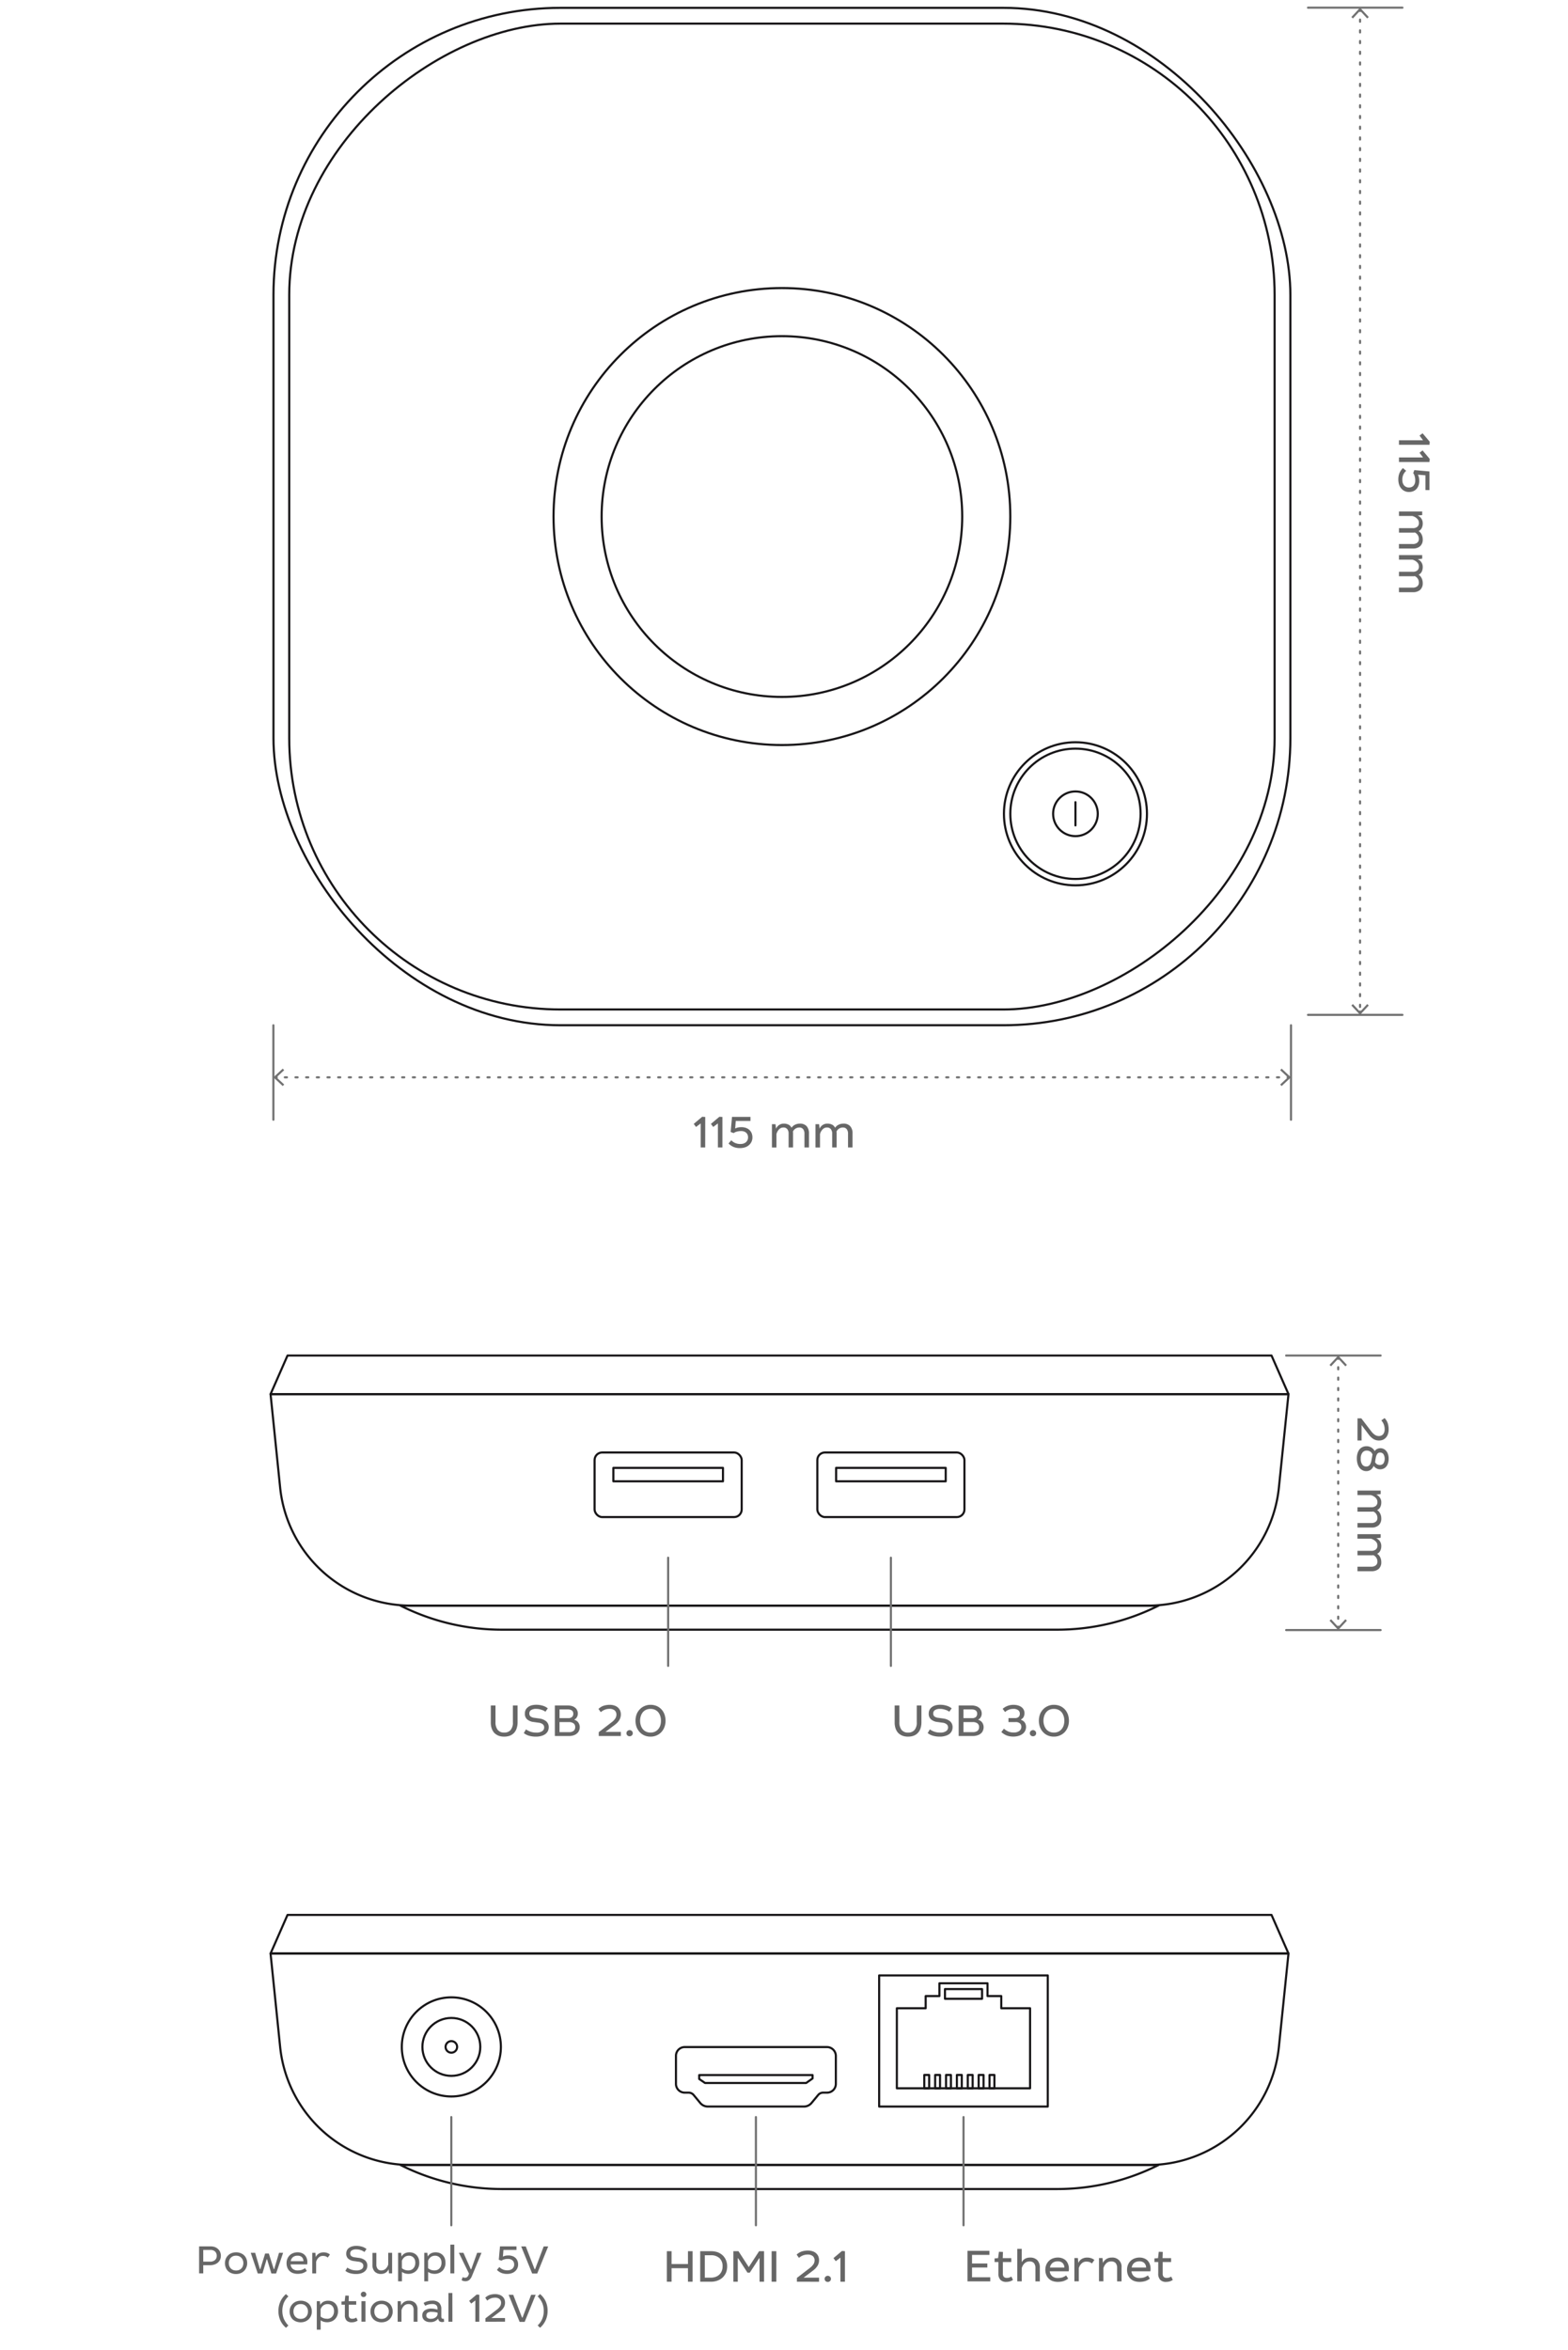 <svg xmlns="http://www.w3.org/2000/svg" viewBox="0 0 895.09 1340.78"><defs><style>.cls-1,.cls-2,.cls-4,.cls-5,.cls-6{fill:none;stroke-linecap:round;stroke-linejoin:round;stroke-width:1.21px;}.cls-1,.cls-2,.cls-4,.cls-6{stroke:#717171;}.cls-2{stroke-dasharray:1.22 4.89;}.cls-3{fill:#717171;}.cls-4{stroke-dasharray:1.22 4.87;}.cls-5{stroke:#171517;}.cls-6{stroke-dasharray:1.19 4.74;}.cls-7{fill:#676767;}</style></defs><g id="Scheme"><line class="cls-1" x1="746.67" y1="4.37" x2="800.58" y2="4.37"/><line class="cls-1" x1="746.67" y1="579.06" x2="800.58" y2="579.06"/><line class="cls-1" x1="776.39" y1="5.69" x2="776.39" y2="6.29"/><line class="cls-2" x1="776.39" y1="11.18" x2="776.39" y2="574.69"/><line class="cls-1" x1="776.39" y1="577.14" x2="776.39" y2="577.74"/><polygon class="cls-3" points="771.42 9.71 772.31 10.54 776.39 6.15 780.47 10.54 781.36 9.71 776.39 4.37 771.42 9.71"/><polygon class="cls-3" points="771.42 573.72 772.31 572.89 776.39 577.28 780.47 572.89 781.36 573.72 776.39 579.06 771.42 573.72"/><line class="cls-1" x1="736.96" y1="584.98" x2="736.96" y2="638.89"/><line class="cls-1" x1="156.06" y1="584.99" x2="156.06" y2="638.89"/><line class="cls-1" x1="735.64" y1="614.7" x2="735.04" y2="614.7"/><line class="cls-4" x1="730.17" y1="614.7" x2="160.42" y2="614.7"/><line class="cls-1" x1="157.98" y1="614.7" x2="157.38" y2="614.7"/><polygon class="cls-3" points="731.62 609.73 730.79 610.62 735.18 614.7 730.79 618.78 731.62 619.67 736.96 614.7 731.62 609.73"/><polygon class="cls-3" points="161.4 609.73 162.23 610.62 157.84 614.7 162.23 618.78 161.4 619.67 156.06 614.7 161.4 609.73"/><rect class="cls-5" x="156.11" y="4.48" width="580.5" height="580.5" rx="163.82"/><polygon class="cls-5" points="725.84 1092.6 164.13 1092.6 154.45 1114.62 735.53 1114.62 725.84 1092.6"/><path class="cls-5" d="M655.46,1235.29H234.52a75,75,0,0,1-74.63-67.6l-5.44-53.07H735.53l-5.45,53.07A75,75,0,0,1,655.46,1235.29Z"/><path class="cls-5" d="M603.54,1249H286.44a128.68,128.68,0,0,1-57.84-13.73H661.37A128.64,128.64,0,0,1,603.54,1249Z"/><path class="cls-5" d="M477.14,1173v16a5,5,0,0,1-5.05,5h-2.21a3.7,3.7,0,0,0-2.82,1.32l-3.82,4.61a5.58,5.58,0,0,1-4.31,2H404.07a5.58,5.58,0,0,1-4.31-2l-3.82-4.61a3.76,3.76,0,0,0-2.82-1.32h-2.2a5,5,0,0,1-5.05-5h0v-16a5,5,0,0,1,5.05-5h81.16A5.08,5.08,0,0,1,477.14,1173Z"/><polygon class="cls-5" points="399.15 1183.98 463.85 1183.98 463.85 1185.91 460.19 1188.5 402.47 1188.5 399.15 1186.23 399.15 1183.98"/><rect class="cls-5" x="501.86" y="1127.12" width="96.26" height="74.82"/><polygon class="cls-5" points="588.02 1145.85 588.02 1191.54 511.97 1191.54 511.97 1145.85 528.42 1145.85 528.42 1138.9 536.27 1138.9 536.27 1131.61 563.72 1131.61 563.72 1138.9 571.57 1138.9 571.57 1145.85 588.02 1145.85"/><rect class="cls-5" x="539.43" y="1134.92" width="21.18" height="5.53"/><rect class="cls-5" x="527.62" y="1183.92" width="2.79" height="7.62"/><rect class="cls-5" x="533.83" y="1183.92" width="2.79" height="7.62"/><rect class="cls-5" x="540.04" y="1183.92" width="2.79" height="7.62"/><rect class="cls-5" x="546.24" y="1183.92" width="2.79" height="7.62"/><rect class="cls-5" x="552.45" y="1183.92" width="2.79" height="7.62"/><rect class="cls-5" x="558.66" y="1183.92" width="2.79" height="7.62"/><rect class="cls-5" x="564.87" y="1183.92" width="2.79" height="7.62"/><circle class="cls-5" cx="257.65" cy="1167.91" r="16.52"/><circle class="cls-5" cx="257.65" cy="1167.91" r="28.28"/><circle class="cls-5" cx="257.65" cy="1167.91" r="3.3"/><line class="cls-1" x1="431.51" y1="1207.94" x2="431.51" y2="1269.68"/><line class="cls-1" x1="550.02" y1="1207.94" x2="550.02" y2="1269.68"/><line class="cls-1" x1="257.63" y1="1207.94" x2="257.63" y2="1269.68"/><polygon class="cls-5" points="725.84 773.43 164.13 773.43 154.45 795.45 735.53 795.45 725.84 773.43"/><path class="cls-5" d="M655.46,916.12H234.52a75,75,0,0,1-74.63-67.6l-5.44-53.07H735.53l-5.45,53.07A75,75,0,0,1,655.46,916.12Z"/><path class="cls-5" d="M603.54,929.85H286.44a128.68,128.68,0,0,1-57.84-13.73H661.37A128.64,128.64,0,0,1,603.54,929.85Z"/><rect class="cls-5" x="339.42" y="828.74" width="83.98" height="36.86" rx="4.34"/><rect class="cls-5" x="350.14" y="837.53" width="62.57" height="7.67"/><rect class="cls-5" x="466.57" y="828.74" width="83.98" height="36.86" rx="4.34"/><rect class="cls-5" x="477.29" y="837.53" width="62.57" height="7.67"/><line class="cls-1" x1="508.57" y1="888.77" x2="508.57" y2="950.51"/><line class="cls-1" x1="381.41" y1="888.77" x2="381.41" y2="950.51"/><line class="cls-1" x1="734.2" y1="773.43" x2="788.11" y2="773.43"/><line class="cls-1" x1="734.2" y1="930.07" x2="788.11" y2="930.07"/><line class="cls-1" x1="763.92" y1="774.75" x2="763.92" y2="775.35"/><line class="cls-6" x1="763.92" y1="780.1" x2="763.92" y2="925.77"/><line class="cls-1" x1="763.92" y1="928.14" x2="763.92" y2="928.75"/><polygon class="cls-3" points="758.96 778.77 759.85 779.6 763.92 775.21 768 779.6 768.89 778.77 763.92 773.43 758.96 778.77"/><polygon class="cls-3" points="758.96 924.72 759.85 923.89 763.92 928.28 768 923.89 768.89 924.72 763.92 930.07 758.96 924.72"/><rect class="cls-5" x="165.11" y="13.48" width="562.5" height="562.5" rx="154.82" transform="translate(741.09 -151.63) rotate(90)"/><circle class="cls-5" cx="446.36" cy="294.73" r="130.37"/><circle class="cls-5" cx="446.36" cy="294.73" r="102.92"/><circle class="cls-5" cx="613.92" cy="464.33" r="37.18"/><circle class="cls-5" cx="613.92" cy="464.33" r="40.82"/><circle class="cls-5" cx="613.92" cy="464.33" r="12.75"/><line class="cls-5" x1="613.92" y1="457.69" x2="613.92" y2="470.96"/></g><g id="EN"><path class="cls-7" d="M402.56,654.7H400V641l-2.68,2-1.3-1.74,4.84-4.08,1.72.13Z"/><path class="cls-7" d="M412.38,654.7h-2.57V641l-2.68,2-1.3-1.74,4.84-4.08,1.71.13Z"/><path class="cls-7" d="M428.4,639.59H420l-.33,4.29a10.12,10.12,0,0,1,1.58-.57,11.34,11.34,0,0,1,2-.18,7.67,7.67,0,0,1,2.5.39,5.69,5.69,0,0,1,2,1.15,5.12,5.12,0,0,1,1.3,1.84,6.36,6.36,0,0,1,.47,2.52,5.58,5.58,0,0,1-.49,2.34,5.48,5.48,0,0,1-1.41,1.93,6.14,6.14,0,0,1-2.23,1.3,9.25,9.25,0,0,1-3,.47,9.54,9.54,0,0,1-3.59-.63,8.71,8.71,0,0,1-2.91-2l1.56-1.84a6.8,6.8,0,0,0,2.42,1.64,7.32,7.32,0,0,0,2.73.49,6.93,6.93,0,0,0,1.77-.23,5.47,5.47,0,0,0,1.4-.73,4.18,4.18,0,0,0,.91-1.2,3.28,3.28,0,0,0,.34-1.53,3.5,3.5,0,0,0-1-2.68,4.22,4.22,0,0,0-3-1,8.11,8.11,0,0,0-2.44.32,5.17,5.17,0,0,0-1.77.83l-1.71-.63.77-8.63H428.4Z"/><path class="cls-7" d="M443,644a4.71,4.71,0,0,1,4.58-2.88,5.68,5.68,0,0,1,2.59.6,3.8,3.8,0,0,1,1.67,1.76,4.83,4.83,0,0,1,2-1.74,6.08,6.08,0,0,1,2.73-.62,5,5,0,0,1,3.9,1.45,6,6,0,0,1,1.33,4.14v8h-2.58v-7.8a4.1,4.1,0,0,0-.75-2.65,2.65,2.65,0,0,0-2.21-.94,4,4,0,0,0-3.62,2.34l.08.55a3.63,3.63,0,0,1,0,.57v7.93h-2.55v-7.8a3.94,3.94,0,0,0-.75-2.65,2.69,2.69,0,0,0-2.29-.94,3.29,3.29,0,0,0-2.34,1,5.94,5.94,0,0,0-1.56,2.78v7.62h-2.58V641.44h2.06Z"/><path class="cls-7" d="M467.87,644a4.7,4.7,0,0,1,4.57-2.88,5.72,5.72,0,0,1,2.6.6,3.8,3.8,0,0,1,1.67,1.76,4.83,4.83,0,0,1,2-1.74,6.08,6.08,0,0,1,2.73-.62,5,5,0,0,1,3.9,1.45,6,6,0,0,1,1.33,4.14v8h-2.58v-7.8a4.1,4.1,0,0,0-.75-2.65,2.67,2.67,0,0,0-2.21-.94,4,4,0,0,0-3.62,2.34l.08.55a3.63,3.63,0,0,1,0,.57v7.93h-2.55v-7.8a3.94,3.94,0,0,0-.76-2.65,2.66,2.66,0,0,0-2.28-.94,3.27,3.27,0,0,0-2.34,1,5.77,5.77,0,0,0-1.56,2.78v7.62h-2.58V641.44h2.06Z"/><path class="cls-7" d="M798.6,253.77v-2.58h13.73l-2-2.67,1.75-1.3,4.08,4.83-.13,1.72Z"/><path class="cls-7" d="M798.6,263.6V261h13.73l-2-2.68,1.75-1.3,4.08,4.84L816,263.6Z"/><path class="cls-7" d="M813.7,279.61v-8.42l-4.29-.34a9,9,0,0,1,.58,1.59,11.22,11.22,0,0,1,.18,2,7.67,7.67,0,0,1-.39,2.5,5.6,5.6,0,0,1-1.15,2,5.12,5.12,0,0,1-1.84,1.3,6.19,6.19,0,0,1-2.52.47,5.4,5.4,0,0,1-2.34-.49,5.48,5.48,0,0,1-1.93-1.41,6.05,6.05,0,0,1-1.3-2.23,9.25,9.25,0,0,1-.47-3,9.54,9.54,0,0,1,.63-3.59,8.93,8.93,0,0,1,2-2.91l1.85,1.56A6.89,6.89,0,0,0,801,271a7.13,7.13,0,0,0-.49,2.73,6.87,6.87,0,0,0,.23,1.77,5,5,0,0,0,.73,1.4,4,4,0,0,0,1.2.91,3.16,3.16,0,0,0,1.53.34,3.5,3.5,0,0,0,2.68-1,4.21,4.21,0,0,0,1-3,8.11,8.11,0,0,0-.32-2.44,5.17,5.17,0,0,0-.83-1.77l.63-1.71L816,269v10.63Z"/><path class="cls-7" d="M809.28,294.17a4.7,4.7,0,0,1,2.89,4.58,5.72,5.72,0,0,1-.6,2.6A3.76,3.76,0,0,1,809.8,303a4.78,4.78,0,0,1,1.75,2,6.11,6.11,0,0,1,.62,2.73,4.92,4.92,0,0,1-1.46,3.9,5.93,5.93,0,0,1-4.13,1.33h-8V310.4h7.8a4,4,0,0,0,2.65-.76,2.68,2.68,0,0,0,.94-2.21,4,4,0,0,0-2.34-3.61l-.55.08a5.43,5.43,0,0,1-.57,0H798.6v-2.55h7.8a3.94,3.94,0,0,0,2.65-.75,2.72,2.72,0,0,0,.94-2.29,3.31,3.31,0,0,0-1-2.34,5.94,5.94,0,0,0-2.78-1.56H798.6v-2.57h13.26v2.05Z"/><path class="cls-7" d="M809.28,319.08a4.7,4.7,0,0,1,2.89,4.57,5.69,5.69,0,0,1-.6,2.6,3.83,3.83,0,0,1-1.77,1.67,4.78,4.78,0,0,1,1.75,2,6.08,6.08,0,0,1,.62,2.73,5,5,0,0,1-1.46,3.9,5.93,5.93,0,0,1-4.13,1.33h-8V335.3h7.8a4.1,4.1,0,0,0,2.65-.75,2.69,2.69,0,0,0,.94-2.21,4,4,0,0,0-2.34-3.62l-.55.08a3.63,3.63,0,0,1-.57,0H798.6v-2.55h7.8a3.94,3.94,0,0,0,2.65-.75,2.72,2.72,0,0,0,.94-2.29,3.27,3.27,0,0,0-1-2.34,5.94,5.94,0,0,0-2.78-1.56H798.6v-2.58h13.26v2.06Z"/><path class="cls-3" d="M755.12,1137.31l1.38-.24"/><path class="cls-7" d="M122.58,1282.08a5.65,5.65,0,0,1,1.84,1.11,4.7,4.7,0,0,1,1.22,1.68,5.74,5.74,0,0,1,0,4.43,4.86,4.86,0,0,1-1.31,1.71,5.68,5.68,0,0,1-2,1.08,7.31,7.31,0,0,1-2.37.37h-3.93v4.66h-2.37v-15.4h6.55A7.67,7.67,0,0,1,122.58,1282.08Zm-2.65,8.35a4.09,4.09,0,0,0,2.79-.9,3.1,3.1,0,0,0,1-2.46,3.25,3.25,0,0,0-1-2.46,3.83,3.83,0,0,0-2.69-.87h-4v6.69Z"/><path class="cls-7" d="M137.34,1285.58a6,6,0,0,1,2,1.24,5.49,5.49,0,0,1,1.31,2,6.63,6.63,0,0,1,.46,2.48,6,6,0,0,1-.49,2.44,5.87,5.87,0,0,1-1.31,2,6,6,0,0,1-2,1.29,7,7,0,0,1-2.55.46,6.83,6.83,0,0,1-2.6-.46,5.86,5.86,0,0,1-2-1.24,5.58,5.58,0,0,1-1.29-2,6.67,6.67,0,0,1-.46-2.48,6.58,6.58,0,0,1,.46-2.44,5.78,5.78,0,0,1,1.33-2,5.7,5.7,0,0,1,2-1.29,7.13,7.13,0,0,1,2.58-.46A6.68,6.68,0,0,1,137.34,1285.58Zm-4.3,1.75a3.92,3.92,0,0,0-1.28.87,3.64,3.64,0,0,0-.83,1.36,4.5,4.5,0,0,0-.3,1.7,4.57,4.57,0,0,0,.3,1.72,4,4,0,0,0,.83,1.34,4.17,4.17,0,0,0,1.31.87,5,5,0,0,0,3.42,0,3.86,3.86,0,0,0,1.29-.87,3.53,3.53,0,0,0,.83-1.34,4.57,4.57,0,0,0,.3-1.72,4.33,4.33,0,0,0-.3-1.68,4.12,4.12,0,0,0-.83-1.33,3.74,3.74,0,0,0-1.31-.9,4.44,4.44,0,0,0-1.7-.32A5.11,5.11,0,0,0,133,1287.33Z"/><path class="cls-7" d="M148.38,1294.73h.21l2.76-8.92h2.12l2.82,8.92h.21l2.78-9.33h2.33l-4,11.79h-2.69l-2.46-8.09h-.23l-2.42,8.09h-2.66l-4-11.79h2.5Z"/><path class="cls-7" d="M167.13,1294.55a4.32,4.32,0,0,0,2.87.89,8.27,8.27,0,0,0,2.21-.29,7.51,7.51,0,0,0,1.93-1l1,1.58a8.05,8.05,0,0,1-2.43,1.29,10.52,10.52,0,0,1-2.76.37,7.92,7.92,0,0,1-2.67-.42,5.22,5.22,0,0,1-2-1.24,5,5,0,0,1-1.26-1.91,6.86,6.86,0,0,1-.44-2.55,6.61,6.61,0,0,1,.46-2.46,5.75,5.75,0,0,1,3.29-3.24,7.2,7.2,0,0,1,2.6-.46,6.39,6.39,0,0,1,2.25.39,4.8,4.8,0,0,1,1.75,1.13,4.93,4.93,0,0,1,1.1,1.72,5.79,5.79,0,0,1,.42,2.23c0,.25,0,.49,0,.74s-.07.46-.11.69h-9.46A3.73,3.73,0,0,0,167.13,1294.55Zm5.24-6.65a3.32,3.32,0,0,0-2.5-.85,4,4,0,0,0-2.67.83,3.68,3.68,0,0,0-1.24,2.3h7.26A3.28,3.28,0,0,0,172.37,1287.9Z"/><path class="cls-7" d="M180.26,1287.83a4.35,4.35,0,0,1,1.75-2,5.21,5.21,0,0,1,2.74-.69,6.24,6.24,0,0,1,2,.32,5,5,0,0,1,1.59.92l-1.24,1.73a4.47,4.47,0,0,0-1.22-.72,5.76,5.76,0,0,0-1.57-.23,3.35,3.35,0,0,0-2.37.92,5.35,5.35,0,0,0-1.47,2.44v6.62h-2.23V1285.4h1.8Z"/><path class="cls-7" d="M205.88,1283.83a7.32,7.32,0,0,0-2.43-.39,4.61,4.61,0,0,0-2.7.62,2,2,0,0,0-.82,1.66,1.89,1.89,0,0,0,.64,1.56,4.08,4.08,0,0,0,2,.69l2.3.32a6.82,6.82,0,0,1,3.59,1.45,3.84,3.84,0,0,1,1.22,3,4.55,4.55,0,0,1-.41,1.91,4.37,4.37,0,0,1-1.22,1.47,6.19,6.19,0,0,1-2,1,9.59,9.59,0,0,1-2.83.36,11.93,11.93,0,0,1-3.26-.41,7.91,7.91,0,0,1-2.81-1.38l1.1-1.86a9.39,9.39,0,0,0,2.53,1.24,9.09,9.09,0,0,0,2.63.37,5.07,5.07,0,0,0,3-.71,2.22,2.22,0,0,0,1-1.89,2,2,0,0,0-.67-1.56,3.93,3.93,0,0,0-2.21-.83l-2.41-.35a5.94,5.94,0,0,1-3.31-1.33,3.68,3.68,0,0,1-1.15-2.92,4.19,4.19,0,0,1,.41-1.91,4.08,4.08,0,0,1,1.2-1.38,5.6,5.6,0,0,1,1.84-.85,9.38,9.38,0,0,1,2.34-.28,11.16,11.16,0,0,1,3.13.44,7.44,7.44,0,0,1,2.64,1.36l-1.19,1.7A6.8,6.8,0,0,0,205.88,1283.83Z"/><path class="cls-7" d="M214.85,1291.9a4.13,4.13,0,0,0,.74,2.69,2.52,2.52,0,0,0,2.07.85,3.58,3.58,0,0,0,2.44-.89,5.38,5.38,0,0,0,1.51-2.49v-6.66h2.23v11.72h-1.79l-.21-2.37a4.26,4.26,0,0,1-1.7,2,5,5,0,0,1-2.66.69,4.78,4.78,0,0,1-3.57-1.31,5.37,5.37,0,0,1-1.29-3.89v-6.8h2.23Z"/><path class="cls-7" d="M229.21,1287.53a4.64,4.64,0,0,1,1.93-1.86,5.75,5.75,0,0,1,2.62-.55,6.25,6.25,0,0,1,2.28.41,5.49,5.49,0,0,1,1.77,1.2,5.94,5.94,0,0,1,1.15,1.88,8,8,0,0,1,.39,2.51,6.22,6.22,0,0,1-.53,2.71,5.65,5.65,0,0,1-3.31,3.15,6.42,6.42,0,0,1-2.3.42,7.83,7.83,0,0,1-2-.25,5.79,5.79,0,0,1-1.77-.86v5.36h-2.2V1285.4H229Zm3.81,7.91a4.49,4.49,0,0,0,1.66-.29,3.5,3.5,0,0,0,1.26-.88,4.1,4.1,0,0,0,.83-1.38,5,5,0,0,0,.3-1.84,5.91,5.91,0,0,0-.23-1.61,3.59,3.59,0,0,0-.74-1.26,3.27,3.27,0,0,0-1.15-.83,3.42,3.42,0,0,0-1.51-.3,4.12,4.12,0,0,0-2.51.78,5,5,0,0,0-1.52,2.14v4.19A5.52,5.52,0,0,0,233,1295.44Z"/><path class="cls-7" d="M244.16,1287.53a4.64,4.64,0,0,1,1.93-1.86,5.75,5.75,0,0,1,2.62-.55,6.25,6.25,0,0,1,2.28.41,5.49,5.49,0,0,1,1.77,1.2,5.94,5.94,0,0,1,1.15,1.88,8,8,0,0,1,.39,2.51,6.22,6.22,0,0,1-.53,2.71,5.65,5.65,0,0,1-3.31,3.15,6.42,6.42,0,0,1-2.3.42,7.83,7.83,0,0,1-2-.25,5.79,5.79,0,0,1-1.77-.86v5.36h-2.2V1285.4h1.77Zm3.81,7.91a4.49,4.49,0,0,0,1.66-.29,3.5,3.5,0,0,0,1.26-.88,4.1,4.1,0,0,0,.83-1.38,5,5,0,0,0,.3-1.84,5.91,5.91,0,0,0-.23-1.61,3.59,3.59,0,0,0-.74-1.26,3.27,3.27,0,0,0-1.15-.83,3.42,3.42,0,0,0-1.51-.3,4.12,4.12,0,0,0-2.51.78,5,5,0,0,0-1.52,2.14v4.19A5.52,5.52,0,0,0,248,1295.44Z"/><path class="cls-7" d="M259.33,1297.12H257.1v-16.39h2.23Z"/><path class="cls-7" d="M268.74,1294.78H269l3.38-9.38h2.48l-5.36,13a6.23,6.23,0,0,1-1.56,2.44,3.45,3.45,0,0,1-2.28.76,3.81,3.81,0,0,1-2.16-.6l.62-1.73a3.51,3.51,0,0,0,.72.26,4,4,0,0,0,.66.07,1.83,1.83,0,0,0,1.13-.35,2.45,2.45,0,0,0,.8-1.15l.3-.83-5.79-11.88h2.62Z"/><path class="cls-7" d="M294.84,1283.76h-7.45l-.3,3.8a8.37,8.37,0,0,1,1.41-.51,9.77,9.77,0,0,1,1.75-.16,6.43,6.43,0,0,1,2.2.35,4.82,4.82,0,0,1,1.75,1,4.71,4.71,0,0,1,1.15,1.63,5.51,5.51,0,0,1,.41,2.23,4.8,4.8,0,0,1-.43,2.07,5,5,0,0,1-1.24,1.7,5.44,5.44,0,0,1-2,1.15,8,8,0,0,1-2.67.41,8.46,8.46,0,0,1-3.17-.55,7.79,7.79,0,0,1-2.58-1.74l1.38-1.64a6,6,0,0,0,2.14,1.45,6.34,6.34,0,0,0,2.41.44,5.78,5.78,0,0,0,1.57-.21,4.69,4.69,0,0,0,1.24-.64,3.66,3.66,0,0,0,.8-1.06,2.84,2.84,0,0,0,.3-1.36,3.1,3.1,0,0,0-.92-2.37,3.73,3.73,0,0,0-2.62-.87,7.08,7.08,0,0,0-2.16.28,4.59,4.59,0,0,0-1.56.73l-1.52-.55.69-7.63h9.4Z"/><path class="cls-7" d="M305.17,1294.75h.28l4.92-13h2.57l-6.27,15.45h-2.88l-6.27-15.45h2.62Z"/><path class="cls-7" d="M162,1314a12.57,12.57,0,0,0,0,9,13.13,13.13,0,0,0,2.63,3.86l-1.36,1.32a11.79,11.79,0,0,1-3.17-4.08,12.58,12.58,0,0,1-1.15-5.51,12.39,12.39,0,0,1,4.3-9.64l1.38,1.33A10.94,10.94,0,0,0,162,1314Z"/><path class="cls-7" d="M174.24,1313.18a6,6,0,0,1,2,1.24,5.49,5.49,0,0,1,1.31,2,6.63,6.63,0,0,1,.46,2.48,6.13,6.13,0,0,1-1.79,4.39,6.12,6.12,0,0,1-2,1.29,7,7,0,0,1-2.55.46,6.83,6.83,0,0,1-2.6-.46,5.86,5.86,0,0,1-2-1.24,5.72,5.72,0,0,1-1.29-2,6.67,6.67,0,0,1-.46-2.48,6.58,6.58,0,0,1,.46-2.44,6,6,0,0,1,3.33-3.24,7.17,7.17,0,0,1,2.58-.46A6.77,6.77,0,0,1,174.24,1313.18Zm-4.31,1.75a3.92,3.92,0,0,0-1.28.87,3.64,3.64,0,0,0-.83,1.36,4.5,4.5,0,0,0-.3,1.7,4.61,4.61,0,0,0,.3,1.72,4.11,4.11,0,0,0,.83,1.34,4.28,4.28,0,0,0,1.31.87,5,5,0,0,0,3.42,0,3.86,3.86,0,0,0,1.29-.87,3.41,3.41,0,0,0,.83-1.34,4.61,4.61,0,0,0,.3-1.72,4.33,4.33,0,0,0-.3-1.68,4,4,0,0,0-.83-1.33,3.74,3.74,0,0,0-1.31-.9,4.4,4.4,0,0,0-1.7-.32A5.11,5.11,0,0,0,169.93,1314.93Z"/><path class="cls-7" d="M182.82,1315.13a4.64,4.64,0,0,1,1.93-1.86,5.75,5.75,0,0,1,2.62-.55,6.12,6.12,0,0,1,2.27.41,5.42,5.42,0,0,1,1.78,1.2,5.94,5.94,0,0,1,1.15,1.88,8,8,0,0,1,.39,2.51,6.36,6.36,0,0,1-.53,2.71,5.65,5.65,0,0,1-3.31,3.15,6.42,6.42,0,0,1-2.3.42,7.83,7.83,0,0,1-2-.25,5.79,5.79,0,0,1-1.77-.86v5.36h-2.21V1313h1.77Zm3.81,7.91a4.49,4.49,0,0,0,1.66-.29,3.5,3.5,0,0,0,1.26-.88,4.1,4.1,0,0,0,.83-1.38,5,5,0,0,0,.3-1.84,5.91,5.91,0,0,0-.23-1.61,3.59,3.59,0,0,0-.74-1.26,3.18,3.18,0,0,0-1.15-.83,3.42,3.42,0,0,0-1.51-.3,4.12,4.12,0,0,0-2.51.78,5,5,0,0,0-1.52,2.14v4.19A5.52,5.52,0,0,0,186.63,1323Z"/><path class="cls-7" d="M197.14,1309.78l2,.09-.12,3.13h4.33v2h-4.26v5.84a2.35,2.35,0,0,0,.51,1.68,2.17,2.17,0,0,0,1.54.5,4,4,0,0,0,2.23-.68l.83,1.67a5.38,5.38,0,0,1-1.59.79,6.67,6.67,0,0,1-1.82.25,4,4,0,0,1-2.92-1,4.4,4.4,0,0,1-1-3.22V1315h-1.93v-1.82l1.81-.13Z"/><path class="cls-7" d="M208.62,1308a1.53,1.53,0,0,1,0,2.23,1.65,1.65,0,0,1-2.18,0,1.58,1.58,0,0,1,0-2.23,1.62,1.62,0,0,1,2.18,0Zm0,16.69h-2.28V1313h2.28Z"/><path class="cls-7" d="M220.4,1313.18a6,6,0,0,1,2,1.24,5.49,5.49,0,0,1,1.31,2,6.63,6.63,0,0,1,.46,2.48,6.13,6.13,0,0,1-1.79,4.39,6.12,6.12,0,0,1-2,1.29,7,7,0,0,1-2.55.46,6.83,6.83,0,0,1-2.6-.46,5.86,5.86,0,0,1-2-1.24,5.72,5.72,0,0,1-1.29-2,6.67,6.67,0,0,1-.46-2.48,6.58,6.58,0,0,1,.46-2.44,6,6,0,0,1,3.33-3.24,7.17,7.17,0,0,1,2.58-.46A6.77,6.77,0,0,1,220.4,1313.18Zm-4.31,1.75a3.92,3.92,0,0,0-1.28.87,3.64,3.64,0,0,0-.83,1.36,4.5,4.5,0,0,0-.3,1.7,4.61,4.61,0,0,0,.3,1.72,4.11,4.11,0,0,0,.83,1.34,4.28,4.28,0,0,0,1.31.87,5,5,0,0,0,3.42,0,3.86,3.86,0,0,0,1.29-.87,3.41,3.41,0,0,0,.83-1.34,4.61,4.61,0,0,0,.3-1.72,4.33,4.33,0,0,0-.3-1.68,4,4,0,0,0-.83-1.33,3.74,3.74,0,0,0-1.31-.9,4.4,4.4,0,0,0-1.7-.32A5.11,5.11,0,0,0,216.09,1314.93Z"/><path class="cls-7" d="M229,1315.43a4.51,4.51,0,0,1,1.74-2,4.92,4.92,0,0,1,2.72-.71A5,5,0,0,1,237,1314a5,5,0,0,1,1.34,3.79v6.92h-2.23v-6.67a3.79,3.79,0,0,0-.76-2.57,2.93,2.93,0,0,0-2.21-.83,3.57,3.57,0,0,0-2.44.92,5.59,5.59,0,0,0-1.51,2.58v6.57H227V1313h1.77Z"/><path class="cls-7" d="M244.18,1313a8.74,8.74,0,0,1,2.48-.32,5.54,5.54,0,0,1,4,1.24,4.68,4.68,0,0,1,1.27,3.47v4.3a1.84,1.84,0,0,0,.25,1.06.88.88,0,0,0,.67.3,1.17,1.17,0,0,0,.48-.09l.21,1.7a2.64,2.64,0,0,1-1.18.23,2.44,2.44,0,0,1-1.47-.44,2.31,2.31,0,0,1-.76-1.54,5.24,5.24,0,0,1-4.55,2,4.82,4.82,0,0,1-3.29-1,3.47,3.47,0,0,1-1.22-2.9,3.21,3.21,0,0,1,1.41-2.78,6.46,6.46,0,0,1,3.84-1,8.63,8.63,0,0,1,1.81.17,11.77,11.77,0,0,1,1.61.41v-.64a2.43,2.43,0,0,0-.73-1.91,3.4,3.4,0,0,0-2.3-.65,8.33,8.33,0,0,0-4,1l-.9-1.61A8.07,8.07,0,0,1,244.18,1313Zm2.23,6.07a4,4,0,0,0-2.37.55,1.85,1.85,0,0,0-.69,1.48,1.73,1.73,0,0,0,.69,1.47,3.33,3.33,0,0,0,2,.48,4.68,4.68,0,0,0,1.44-.21,4,4,0,0,0,1.2-.62,2.67,2.67,0,0,0,.83-.94,2.4,2.4,0,0,0,.3-1.2v-.5A10,10,0,0,0,246.41,1319.11Z"/><path class="cls-7" d="M258.25,1324.72H256v-16.39h2.23Z"/><path class="cls-7" d="M273.62,1324.72h-2.28v-12.14l-2.37,1.77-1.15-1.54,4.28-3.61,1.52.12Z"/><path class="cls-7" d="M277.11,1324.72v-1.93l6.53-5a7.74,7.74,0,0,0,1.82-1.89,3.59,3.59,0,0,0,.58-2,2.77,2.77,0,0,0-.88-2.12,3.93,3.93,0,0,0-2.66-.78,6.49,6.49,0,0,0-4.35,1.68L277,1311a7.19,7.19,0,0,1,2.59-1.59,10.55,10.55,0,0,1,3-.46,7.22,7.22,0,0,1,2.41.37,4.59,4.59,0,0,1,2.93,2.53,5.39,5.39,0,0,1,.36,1.93,5.28,5.28,0,0,1-.76,2.85,8.63,8.63,0,0,1-2.34,2.46l-4.69,3.52h7.79v2.07Z"/><path class="cls-7" d="M298,1322.35h.28l4.92-13h2.58l-6.28,15.45h-2.88l-6.27-15.45h2.62Z"/><path class="cls-7" d="M311.45,1313a12.66,12.66,0,0,1,1.15,5.52,12.82,12.82,0,0,1-1.06,5.24,12.58,12.58,0,0,1-3.24,4.4l-1.38-1.34a10.64,10.64,0,0,0,2.6-3.7,11.24,11.24,0,0,0,.87-4.6,11.52,11.52,0,0,0-.82-4.42,12.78,12.78,0,0,0-2.65-3.86l1.36-1.31A11.88,11.88,0,0,1,311.45,1313Z"/><path class="cls-7" d="M282.85,982.56A6.94,6.94,0,0,0,284.1,987a4.5,4.5,0,0,0,3.71,1.56,4.64,4.64,0,0,0,3.67-1.46,6.52,6.52,0,0,0,1.3-4.5V973.1h2.68v9.54a10.78,10.78,0,0,1-.5,3.4,6.93,6.93,0,0,1-1.43,2.6,6.52,6.52,0,0,1-2.39,1.67,9.35,9.35,0,0,1-3.33.57,8.72,8.72,0,0,1-3.3-.57,7.4,7.4,0,0,1-2.39-1.61,7.65,7.65,0,0,1-1.46-2.58,10.86,10.86,0,0,1-.49-3.4V973.1h2.68Z"/><path class="cls-7" d="M308.87,975.49a8.17,8.17,0,0,0-2.75-.44,5.1,5.1,0,0,0-3,.7,2.21,2.21,0,0,0-.94,1.87,2.15,2.15,0,0,0,.73,1.77,4.71,4.71,0,0,0,2.29.78l2.6.36a7.67,7.67,0,0,1,4.05,1.64,4.35,4.35,0,0,1,1.38,3.38,5.08,5.08,0,0,1-.47,2.16,4.93,4.93,0,0,1-1.38,1.66,6.78,6.78,0,0,1-2.31,1.09,10.61,10.61,0,0,1-3.2.42,13.75,13.75,0,0,1-3.69-.47,8.77,8.77,0,0,1-3.17-1.56l1.24-2.1a10.55,10.55,0,0,0,2.87,1.4,9.9,9.9,0,0,0,3,.42,5.65,5.65,0,0,0,3.38-.81,2.46,2.46,0,0,0,1.14-2.13,2.29,2.29,0,0,0-.75-1.77,4.5,4.5,0,0,0-2.5-.94l-2.73-.39a6.78,6.78,0,0,1-3.74-1.5,4.17,4.17,0,0,1-1.3-3.31,4.79,4.79,0,0,1,.47-2.15,4.52,4.52,0,0,1,1.35-1.56,6.46,6.46,0,0,1,2.08-1,10.83,10.83,0,0,1,2.65-.31,12.56,12.56,0,0,1,3.54.5,8.31,8.31,0,0,1,3,1.53l-1.35,1.92A7.7,7.7,0,0,0,308.87,975.49Z"/><path class="cls-7" d="M326.5,973.43a5.51,5.51,0,0,1,1.87,1,3.84,3.84,0,0,1,1.1,1.45,4.25,4.25,0,0,1,.39,1.82,4.15,4.15,0,0,1-.5,2,3.16,3.16,0,0,1-1.4,1.38v.23a4,4,0,0,1,2.18,1.54,4.52,4.52,0,0,1,.81,2.62,4.85,4.85,0,0,1-.39,1.95,4.06,4.06,0,0,1-1.15,1.59,5,5,0,0,1-1.92,1.09,7.89,7.89,0,0,1-2.76.42h-8V973.1H324A8.37,8.37,0,0,1,326.5,973.43Zm-2.1,6.89a3,3,0,0,0,2.15-.67,2.53,2.53,0,0,0,.71-1.87c0-1.64-1.12-2.45-3.36-2.45h-4.5v5Zm.33,8a4.36,4.36,0,0,0,2.71-.73,2.69,2.69,0,0,0,.91-2.16,2.56,2.56,0,0,0-.91-2.1,4.31,4.31,0,0,0-2.73-.76H319.4v5.75Z"/><path class="cls-7" d="M341.79,990.52v-2.19l7.38-5.67a8.47,8.47,0,0,0,2.06-2.13,4.08,4.08,0,0,0,.65-2.23,3.18,3.18,0,0,0-1-2.4,4.52,4.52,0,0,0-3-.88,7.32,7.32,0,0,0-4.91,1.9l-1.33-1.87a8.09,8.09,0,0,1,2.94-1.8,11.49,11.49,0,0,1,3.43-.52,8,8,0,0,1,2.73.42,5.39,5.39,0,0,1,2,1.12A5.28,5.28,0,0,1,354,976a6.29,6.29,0,0,1-.45,5.41,10.06,10.06,0,0,1-2.65,2.78l-5.3,4h8.81v2.34Z"/><path class="cls-7" d="M360.67,987.66a1.57,1.57,0,0,1,.54,1.27,1.68,1.68,0,0,1-.54,1.28,1.93,1.93,0,0,1-2.5,0,1.65,1.65,0,0,1-.55-1.28,1.55,1.55,0,0,1,.55-1.27,1.81,1.81,0,0,1,2.5,0Z"/><path class="cls-7" d="M374.89,973.41a8.24,8.24,0,0,1,2.7,1.92,8.33,8.33,0,0,1,1.74,2.89,10.82,10.82,0,0,1,.6,3.59,10.43,10.43,0,0,1-.6,3.51,8.71,8.71,0,0,1-1.74,2.91,8.1,8.1,0,0,1-2.7,1.92,8.22,8.22,0,0,1-3.54.73,8.67,8.67,0,0,1-3.54-.7,8,8,0,0,1-2.7-1.95,8.82,8.82,0,0,1-1.74-2.86,10.89,10.89,0,0,1,0-7.13,8.4,8.4,0,0,1,1.77-2.86,8,8,0,0,1,2.7-1.92,8.33,8.33,0,0,1,3.51-.73A9.19,9.19,0,0,1,374.89,973.41Zm-6.11,2.16a5.12,5.12,0,0,0-1.85,1.43,6.75,6.75,0,0,0-1.14,2.18,8.58,8.58,0,0,0-.39,2.63,8,8,0,0,0,.41,2.62,6.73,6.73,0,0,0,1.15,2.19,5.16,5.16,0,0,0,1.87,1.43,6.2,6.2,0,0,0,2.52.52,6,6,0,0,0,2.52-.52,5.28,5.28,0,0,0,1.88-1.43,6.09,6.09,0,0,0,1.17-2.14,8.84,8.84,0,0,0,.38-2.67,8.23,8.23,0,0,0-.41-2.73,6.87,6.87,0,0,0-1.14-2.14,5.71,5.71,0,0,0-1.88-1.4,6.51,6.51,0,0,0-2.52-.49A6.17,6.17,0,0,0,368.78,975.57Z"/><path class="cls-7" d="M513.4,982.56a6.94,6.94,0,0,0,1.25,4.45,4.51,4.51,0,0,0,3.72,1.56,4.63,4.63,0,0,0,3.66-1.46,6.47,6.47,0,0,0,1.3-4.5V973.1H526v9.54a11.08,11.08,0,0,1-.49,3.4,7,7,0,0,1-1.44,2.6,6.36,6.36,0,0,1-2.39,1.67,9.34,9.34,0,0,1-3.32.57,8.77,8.77,0,0,1-3.31-.57,7.51,7.51,0,0,1-2.39-1.61,7.65,7.65,0,0,1-1.46-2.58,10.86,10.86,0,0,1-.49-3.4V973.1h2.68Z"/><path class="cls-7" d="M539.42,975.49a8.17,8.17,0,0,0-2.75-.44,5.1,5.1,0,0,0-3,.7,2.21,2.21,0,0,0-.94,1.87,2.15,2.15,0,0,0,.73,1.77,4.71,4.71,0,0,0,2.29.78l2.6.36a7.63,7.63,0,0,1,4.05,1.64,4.35,4.35,0,0,1,1.38,3.38,5.08,5.08,0,0,1-.47,2.16,5,5,0,0,1-1.37,1.66,6.93,6.93,0,0,1-2.32,1.09,10.57,10.57,0,0,1-3.2.42,13.75,13.75,0,0,1-3.69-.47,8.77,8.77,0,0,1-3.17-1.56l1.25-2.1a10.5,10.5,0,0,0,2.86,1.4,9.9,9.9,0,0,0,3,.42,5.65,5.65,0,0,0,3.38-.81,2.47,2.47,0,0,0,1.15-2.13,2.26,2.26,0,0,0-.76-1.77,4.46,4.46,0,0,0-2.49-.94l-2.74-.39a6.78,6.78,0,0,1-3.74-1.5,4.17,4.17,0,0,1-1.3-3.31,4.79,4.79,0,0,1,.47-2.15,4.52,4.52,0,0,1,1.35-1.56,6.46,6.46,0,0,1,2.08-1,10.83,10.83,0,0,1,2.65-.31,12.56,12.56,0,0,1,3.54.5,8.31,8.31,0,0,1,3,1.53l-1.35,1.92A7.6,7.6,0,0,0,539.42,975.49Z"/><path class="cls-7" d="M557.05,973.43a5.42,5.42,0,0,1,1.87,1,3.84,3.84,0,0,1,1.1,1.45,4.25,4.25,0,0,1,.39,1.82,4.15,4.15,0,0,1-.5,2,3.11,3.11,0,0,1-1.4,1.38v.23a4,4,0,0,1,2.18,1.54,4.52,4.52,0,0,1,.81,2.62,4.85,4.85,0,0,1-.39,1.95A3.87,3.87,0,0,1,560,989,5,5,0,0,1,558,990.1a7.87,7.87,0,0,1-2.75.42h-8V973.1h7.23A8.32,8.32,0,0,1,557.05,973.43Zm-2.1,6.89a3,3,0,0,0,2.16-.67,2.56,2.56,0,0,0,.7-1.87c0-1.64-1.12-2.45-3.36-2.45H550v5Zm.34,8a4.35,4.35,0,0,0,2.7-.73,2.69,2.69,0,0,0,.91-2.16,2.56,2.56,0,0,0-.91-2.1,4.27,4.27,0,0,0-2.73-.76H550v5.75Z"/><path class="cls-7" d="M581.47,979.65a2.43,2.43,0,0,0,.7-1.8,2.48,2.48,0,0,0-.91-2.05,4.45,4.45,0,0,0-2.91-.75,6.87,6.87,0,0,0-2.34.41,7.1,7.1,0,0,0-2.27,1.38L572.37,975a9.24,9.24,0,0,1,6.18-2.26,8.81,8.81,0,0,1,2.66.37,6,6,0,0,1,2,1,4.27,4.27,0,0,1,1.2,1.5,4.11,4.11,0,0,1,.41,1.88,4.48,4.48,0,0,1-.49,2.13,3.42,3.42,0,0,1-1.46,1.43v.26a4,4,0,0,1,2.08,1.48,4.38,4.38,0,0,1,.76,2.57,4.83,4.83,0,0,1-.47,2.11,5,5,0,0,1-1.4,1.77,7.23,7.23,0,0,1-2.27,1.17,10.58,10.58,0,0,1-3.12.44,10.81,10.81,0,0,1-3.69-.6,9.87,9.87,0,0,1-3.14-2l1.48-1.9a9.46,9.46,0,0,0,2.62,1.66,7.88,7.88,0,0,0,2.94.5,5.05,5.05,0,0,0,3.25-.91,2.88,2.88,0,0,0,1.12-2.34,2.54,2.54,0,0,0-.86-2,3.74,3.74,0,0,0-2.49-.7h-4V980.3h3.82A3,3,0,0,0,581.47,979.65Z"/><path class="cls-7" d="M590.93,987.66a1.58,1.58,0,0,1,.55,1.27,1.69,1.69,0,0,1-.55,1.28,1.93,1.93,0,0,1-2.5,0,1.68,1.68,0,0,1-.54-1.28,1.57,1.57,0,0,1,.54-1.27,1.81,1.81,0,0,1,2.5,0Z"/><path class="cls-7" d="M605.15,973.41a8.28,8.28,0,0,1,2.71,1.92,8.65,8.65,0,0,1,1.74,2.89,10.82,10.82,0,0,1,.6,3.59,10.43,10.43,0,0,1-.6,3.51,9.05,9.05,0,0,1-1.74,2.91,8.46,8.46,0,0,1-6.24,2.65,8.67,8.67,0,0,1-3.54-.7,7.8,7.8,0,0,1-2.7-1.95,8.67,8.67,0,0,1-1.75-2.86,11.07,11.07,0,0,1,0-7.13,8.4,8.4,0,0,1,1.77-2.86,8,8,0,0,1,2.71-1.92,8.26,8.26,0,0,1,3.51-.73A9.1,9.1,0,0,1,605.15,973.41ZM599,975.57A5.09,5.09,0,0,0,597.2,977a6.58,6.58,0,0,0-1.15,2.18,8.58,8.58,0,0,0-.39,2.63,7.7,7.7,0,0,0,.42,2.62,6.91,6.91,0,0,0,1.14,2.19,5.34,5.34,0,0,0,1.87,1.43,6.25,6.25,0,0,0,2.53.52,6,6,0,0,0,2.52-.52,5.25,5.25,0,0,0,1.87-1.43,6.09,6.09,0,0,0,1.17-2.14,8.84,8.84,0,0,0,.39-2.67,8.23,8.23,0,0,0-.42-2.73,6.87,6.87,0,0,0-1.14-2.14,5.67,5.67,0,0,0-1.87-1.4,6.58,6.58,0,0,0-2.52-.49A6.22,6.22,0,0,0,599,975.57Z"/><path class="cls-7" d="M383.36,1291.8h9.36v-7.33h2.65v17.42h-2.65v-7.72h-9.36v7.72h-2.68v-17.42h2.68Z"/><path class="cls-7" d="M409.72,1285.09a8.83,8.83,0,0,1,2.89,1.82,7.87,7.87,0,0,1,1.84,2.76,9,9,0,0,1,.65,3.51,9.61,9.61,0,0,1-.65,3.51,8.83,8.83,0,0,1-1.9,2.76,9,9,0,0,1-2.93,1.79,10.62,10.62,0,0,1-3.83.65h-6.08v-17.42h6.16A11.31,11.31,0,0,1,409.72,1285.09Zm-3.93,14.49a8,8,0,0,0,2.68-.45,6,6,0,0,0,2.11-1.27,5.52,5.52,0,0,0,1.38-2,6.47,6.47,0,0,0,.52-2.68,6.2,6.2,0,0,0-1.77-4.76,7.06,7.06,0,0,0-4.94-1.64h-3.43v12.8Z"/><path class="cls-7" d="M427.43,1293.54l5.9-9.07h2.83v17.42h-2.57v-13.36h-.24l-5.33,8.19H426.7l-5.31-8.19h-.23v13.36h-2.52v-17.42h2.91Z"/><path class="cls-7" d="M443.16,1301.89h-2.68v-17.42h2.68Z"/><path class="cls-7" d="M454.91,1301.89v-2.18l7.38-5.67a8.82,8.82,0,0,0,2.06-2.13,4.11,4.11,0,0,0,.65-2.24,3.14,3.14,0,0,0-1-2.39,4.52,4.52,0,0,0-3-.89,7.37,7.37,0,0,0-4.91,1.9l-1.33-1.87a8.15,8.15,0,0,1,2.94-1.8,11.76,11.76,0,0,1,3.43-.51,8.29,8.29,0,0,1,2.73.41,5.53,5.53,0,0,1,2,1.12,5.21,5.21,0,0,1,1.27,1.74,5.85,5.85,0,0,1,.42,2.19,6.06,6.06,0,0,1-.86,3.22,10.06,10.06,0,0,1-2.65,2.78l-5.31,4h8.82v2.34Z"/><path class="cls-7" d="M473.78,1299a1.56,1.56,0,0,1,.55,1.27,1.65,1.65,0,0,1-.55,1.28,1.88,1.88,0,0,1-2.49,0,1.65,1.65,0,0,1-.55-1.28,1.56,1.56,0,0,1,.55-1.27,1.83,1.83,0,0,1,2.49,0Z"/><path class="cls-7" d="M482.34,1301.89h-2.58v-13.73l-2.68,2-1.29-1.74,4.83-4.08,1.72.13Z"/><path class="cls-7" d="M564.81,1286.58h-9.93v4.91h8.74v2.29h-8.74v5.57h10.4v2.34h-13v-17.43h12.53Z"/><path class="cls-7" d="M570.25,1284.79l2.29.1-.13,3.53h4.88v2.22h-4.81v6.6a2.73,2.73,0,0,0,.57,1.9,2.52,2.52,0,0,0,1.75.57,4.49,4.49,0,0,0,1.35-.21,4.25,4.25,0,0,0,1.17-.57l.93,1.9a5.64,5.64,0,0,1-1.79.88,7.63,7.63,0,0,1-2.05.29,4.43,4.43,0,0,1-3.3-1.17,5,5,0,0,1-1.18-3.64v-6.55h-2.18v-2.06l2-.16Z"/><path class="cls-7" d="M583.25,1290.79a5.09,5.09,0,0,1,1.87-2,6,6,0,0,1,3-.68,5.49,5.49,0,0,1,4,1.46,5.79,5.79,0,0,1,1.46,4.29v7.83h-2.52v-7.54a4.31,4.31,0,0,0-.86-2.92,3.31,3.31,0,0,0-2.5-.93,4.07,4.07,0,0,0-2.73,1,5.91,5.91,0,0,0-1.71,2.86v7.52H580.7v-18.54h2.55Z"/><path class="cls-7" d="M600.69,1298.77a4.9,4.9,0,0,0,3.25,1,9.16,9.16,0,0,0,2.5-.34,8.05,8.05,0,0,0,2.18-1.12l1.15,1.8a9.28,9.28,0,0,1-2.76,1.45,11.88,11.88,0,0,1-3.12.42,9.16,9.16,0,0,1-3-.47,6.06,6.06,0,0,1-2.23-1.4,5.72,5.72,0,0,1-1.43-2.16,7.79,7.79,0,0,1-.5-2.89,7.64,7.64,0,0,1,.52-2.78,6.46,6.46,0,0,1,1.46-2.21,6.34,6.34,0,0,1,2.26-1.46,8.18,8.18,0,0,1,2.94-.52,7.1,7.1,0,0,1,2.55.45,5.55,5.55,0,0,1,2,1.27,5.66,5.66,0,0,1,1.24,2,6.61,6.61,0,0,1,.47,2.52c0,.29,0,.55,0,.83s-.08.52-.13.78H599.26A4.16,4.16,0,0,0,600.69,1298.77Zm5.93-7.51a3.73,3.73,0,0,0-2.83-1,4.56,4.56,0,0,0-3,.93,4.22,4.22,0,0,0-1.4,2.6h8.21A3.68,3.68,0,0,0,606.62,1291.26Z"/><path class="cls-7" d="M615.54,1291.18a4.94,4.94,0,0,1,2-2.29,5.9,5.9,0,0,1,3.1-.78,7,7,0,0,1,2.29.37,5.51,5.51,0,0,1,1.79,1l-1.4,2a4.83,4.83,0,0,0-1.38-.81,6,6,0,0,0-1.77-.26,3.8,3.8,0,0,0-2.68,1,6,6,0,0,0-1.66,2.76v7.49h-2.52v-13.27h2Z"/><path class="cls-7" d="M629.6,1291.18a5.13,5.13,0,0,1,2-2.26,5.47,5.47,0,0,1,3.07-.81,5.16,5.16,0,0,1,5.56,5.75v7.83h-2.52v-7.54a4.31,4.31,0,0,0-.86-2.92,3.3,3.3,0,0,0-2.49-.93,4,4,0,0,0-2.76,1,6.42,6.42,0,0,0-1.72,2.91v7.44h-2.52v-13.27h2Z"/><path class="cls-7" d="M647.34,1298.77a4.87,4.87,0,0,0,3.25,1,9.08,9.08,0,0,0,2.49-.34,8.26,8.26,0,0,0,2.19-1.12l1.14,1.8a9,9,0,0,1-2.76,1.45,11.88,11.88,0,0,1-3.12.42,9.1,9.1,0,0,1-3-.47,6,6,0,0,1-2.24-1.4,5.83,5.83,0,0,1-1.43-2.16,7.79,7.79,0,0,1-.49-2.89,7.43,7.43,0,0,1,.52-2.78,6.43,6.43,0,0,1,3.72-3.67,8.12,8.12,0,0,1,2.93-.52,7.06,7.06,0,0,1,2.55.45,5.39,5.39,0,0,1,2,1.27,5.68,5.68,0,0,1,1.25,2,6.61,6.61,0,0,1,.46,2.52,7.55,7.55,0,0,1,0,.83,7,7,0,0,1-.13.78H645.91A4.12,4.12,0,0,0,647.34,1298.77Zm5.92-7.51a3.73,3.73,0,0,0-2.83-1,4.6,4.6,0,0,0-3,.93,4.22,4.22,0,0,0-1.4,2.6h8.22A3.69,3.69,0,0,0,653.26,1291.26Z"/><path class="cls-7" d="M661.48,1284.79l2.29.1-.13,3.53h4.89v2.22h-4.81v6.6a2.68,2.68,0,0,0,.57,1.9,2.47,2.47,0,0,0,1.74.57,4.44,4.44,0,0,0,1.35-.21,4.25,4.25,0,0,0,1.17-.57l.94,1.9a5.8,5.8,0,0,1-1.8.88,7.58,7.58,0,0,1-2.05.29,4.45,4.45,0,0,1-3.3-1.17,5,5,0,0,1-1.17-3.64v-6.55H659v-2.06l2.06-.16Z"/><path class="cls-7" d="M774.93,809.28h2.18l5.67,7.39a8.76,8.76,0,0,0,2.13,2.05,4.09,4.09,0,0,0,2.24.65,3.14,3.14,0,0,0,2.39-1,4.49,4.49,0,0,0,.88-3,7.36,7.36,0,0,0-1.89-4.92l1.87-1.32a8,8,0,0,1,1.79,2.93,11.56,11.56,0,0,1,.52,3.44,8.33,8.33,0,0,1-.41,2.73,5.49,5.49,0,0,1-1.12,2,5.34,5.34,0,0,1-1.74,1.28,5.85,5.85,0,0,1-2.19.41,6,6,0,0,1-3.22-.85,10.26,10.26,0,0,1-2.78-2.66l-4-5.3v8.81h-2.34Z"/><path class="cls-7" d="M792.35,834.84a5.07,5.07,0,0,1-1,1.92,4.14,4.14,0,0,1-1.51,1.17,4.56,4.56,0,0,1-2,.42,4.28,4.28,0,0,1-2.08-.52,4.49,4.49,0,0,1-1.62-1.43,5.06,5.06,0,0,1-1.66,2.21,4.35,4.35,0,0,1-2.6.78,4.68,4.68,0,0,1-2-.47,4.61,4.61,0,0,1-1.71-1.35,6.76,6.76,0,0,1-1.17-2.24,10.59,10.59,0,0,1-.45-3.19,9.61,9.61,0,0,1,.42-3,7.41,7.41,0,0,1,1.14-2.21,4.87,4.87,0,0,1,1.77-1.32,5.55,5.55,0,0,1,2.21-.44,5.22,5.22,0,0,1,4.66,2.8,3.19,3.19,0,0,1,1.4-1.24,4.33,4.33,0,0,1,3.72,0,4.33,4.33,0,0,1,1.48,1.19,5,5,0,0,1,1,1.9,7.37,7.37,0,0,1,.36,2.47A8.05,8.05,0,0,1,792.35,834.84Zm-9-4.24c.06-.23.11-.44.16-.62a3.35,3.35,0,0,0-1.33-1.77,3.82,3.82,0,0,0-2-.55,3,3,0,0,0-2.47,1.2,5.35,5.35,0,0,0-.94,3.38,5.55,5.55,0,0,0,.88,3.41,2.79,2.79,0,0,0,2.27,1.11,2.48,2.48,0,0,0,1.89-.8,6,6,0,0,0,1.07-2.76l.36-1.84Zm1.56,3.56a3,3,0,0,0,1.15,1.3,3.29,3.29,0,0,0,1.71.42,2.57,2.57,0,0,0,1.93-.86,5.17,5.17,0,0,0,0-5.38,2.4,2.4,0,0,0-1.85-.86,2,2,0,0,0-1.63.73,5.59,5.59,0,0,0-.84,2.16l-.28,1.45C785.12,833.51,785,833.85,785,834.16Z"/><path class="cls-7" d="M785.61,852.78a4.7,4.7,0,0,1,2.89,4.58,5.72,5.72,0,0,1-.6,2.6,3.81,3.81,0,0,1-1.77,1.66,4.78,4.78,0,0,1,1.75,2,6.08,6.08,0,0,1,.62,2.73,5,5,0,0,1-1.46,3.9,5.93,5.93,0,0,1-4.13,1.33h-8V869h7.8a4.1,4.1,0,0,0,2.65-.75,2.68,2.68,0,0,0,.94-2.21,4,4,0,0,0-2.34-3.61l-.55.07a3.63,3.63,0,0,1-.57,0h-7.93V860h7.8a3.94,3.94,0,0,0,2.65-.75,2.72,2.72,0,0,0,.94-2.29,3.31,3.31,0,0,0-1-2.34,5.94,5.94,0,0,0-2.78-1.56h-7.62v-2.57h13.26v2Z"/><path class="cls-7" d="M785.61,877.69a4.7,4.7,0,0,1,2.89,4.57,5.69,5.69,0,0,1-.6,2.6,3.83,3.83,0,0,1-1.77,1.67,4.78,4.78,0,0,1,1.75,2,6.08,6.08,0,0,1,.62,2.73,5,5,0,0,1-1.46,3.9,6,6,0,0,1-4.13,1.33h-8v-2.58h7.8a4.1,4.1,0,0,0,2.65-.75,2.69,2.69,0,0,0,.94-2.21,4,4,0,0,0-2.34-3.62l-.55.08a3.63,3.63,0,0,1-.57,0h-7.93v-2.55h7.8a3.94,3.94,0,0,0,2.65-.75,2.72,2.72,0,0,0,.94-2.29,3.27,3.27,0,0,0-1-2.34,5.94,5.94,0,0,0-2.78-1.56h-7.62v-2.58h13.26v2.06Z"/></g></svg>